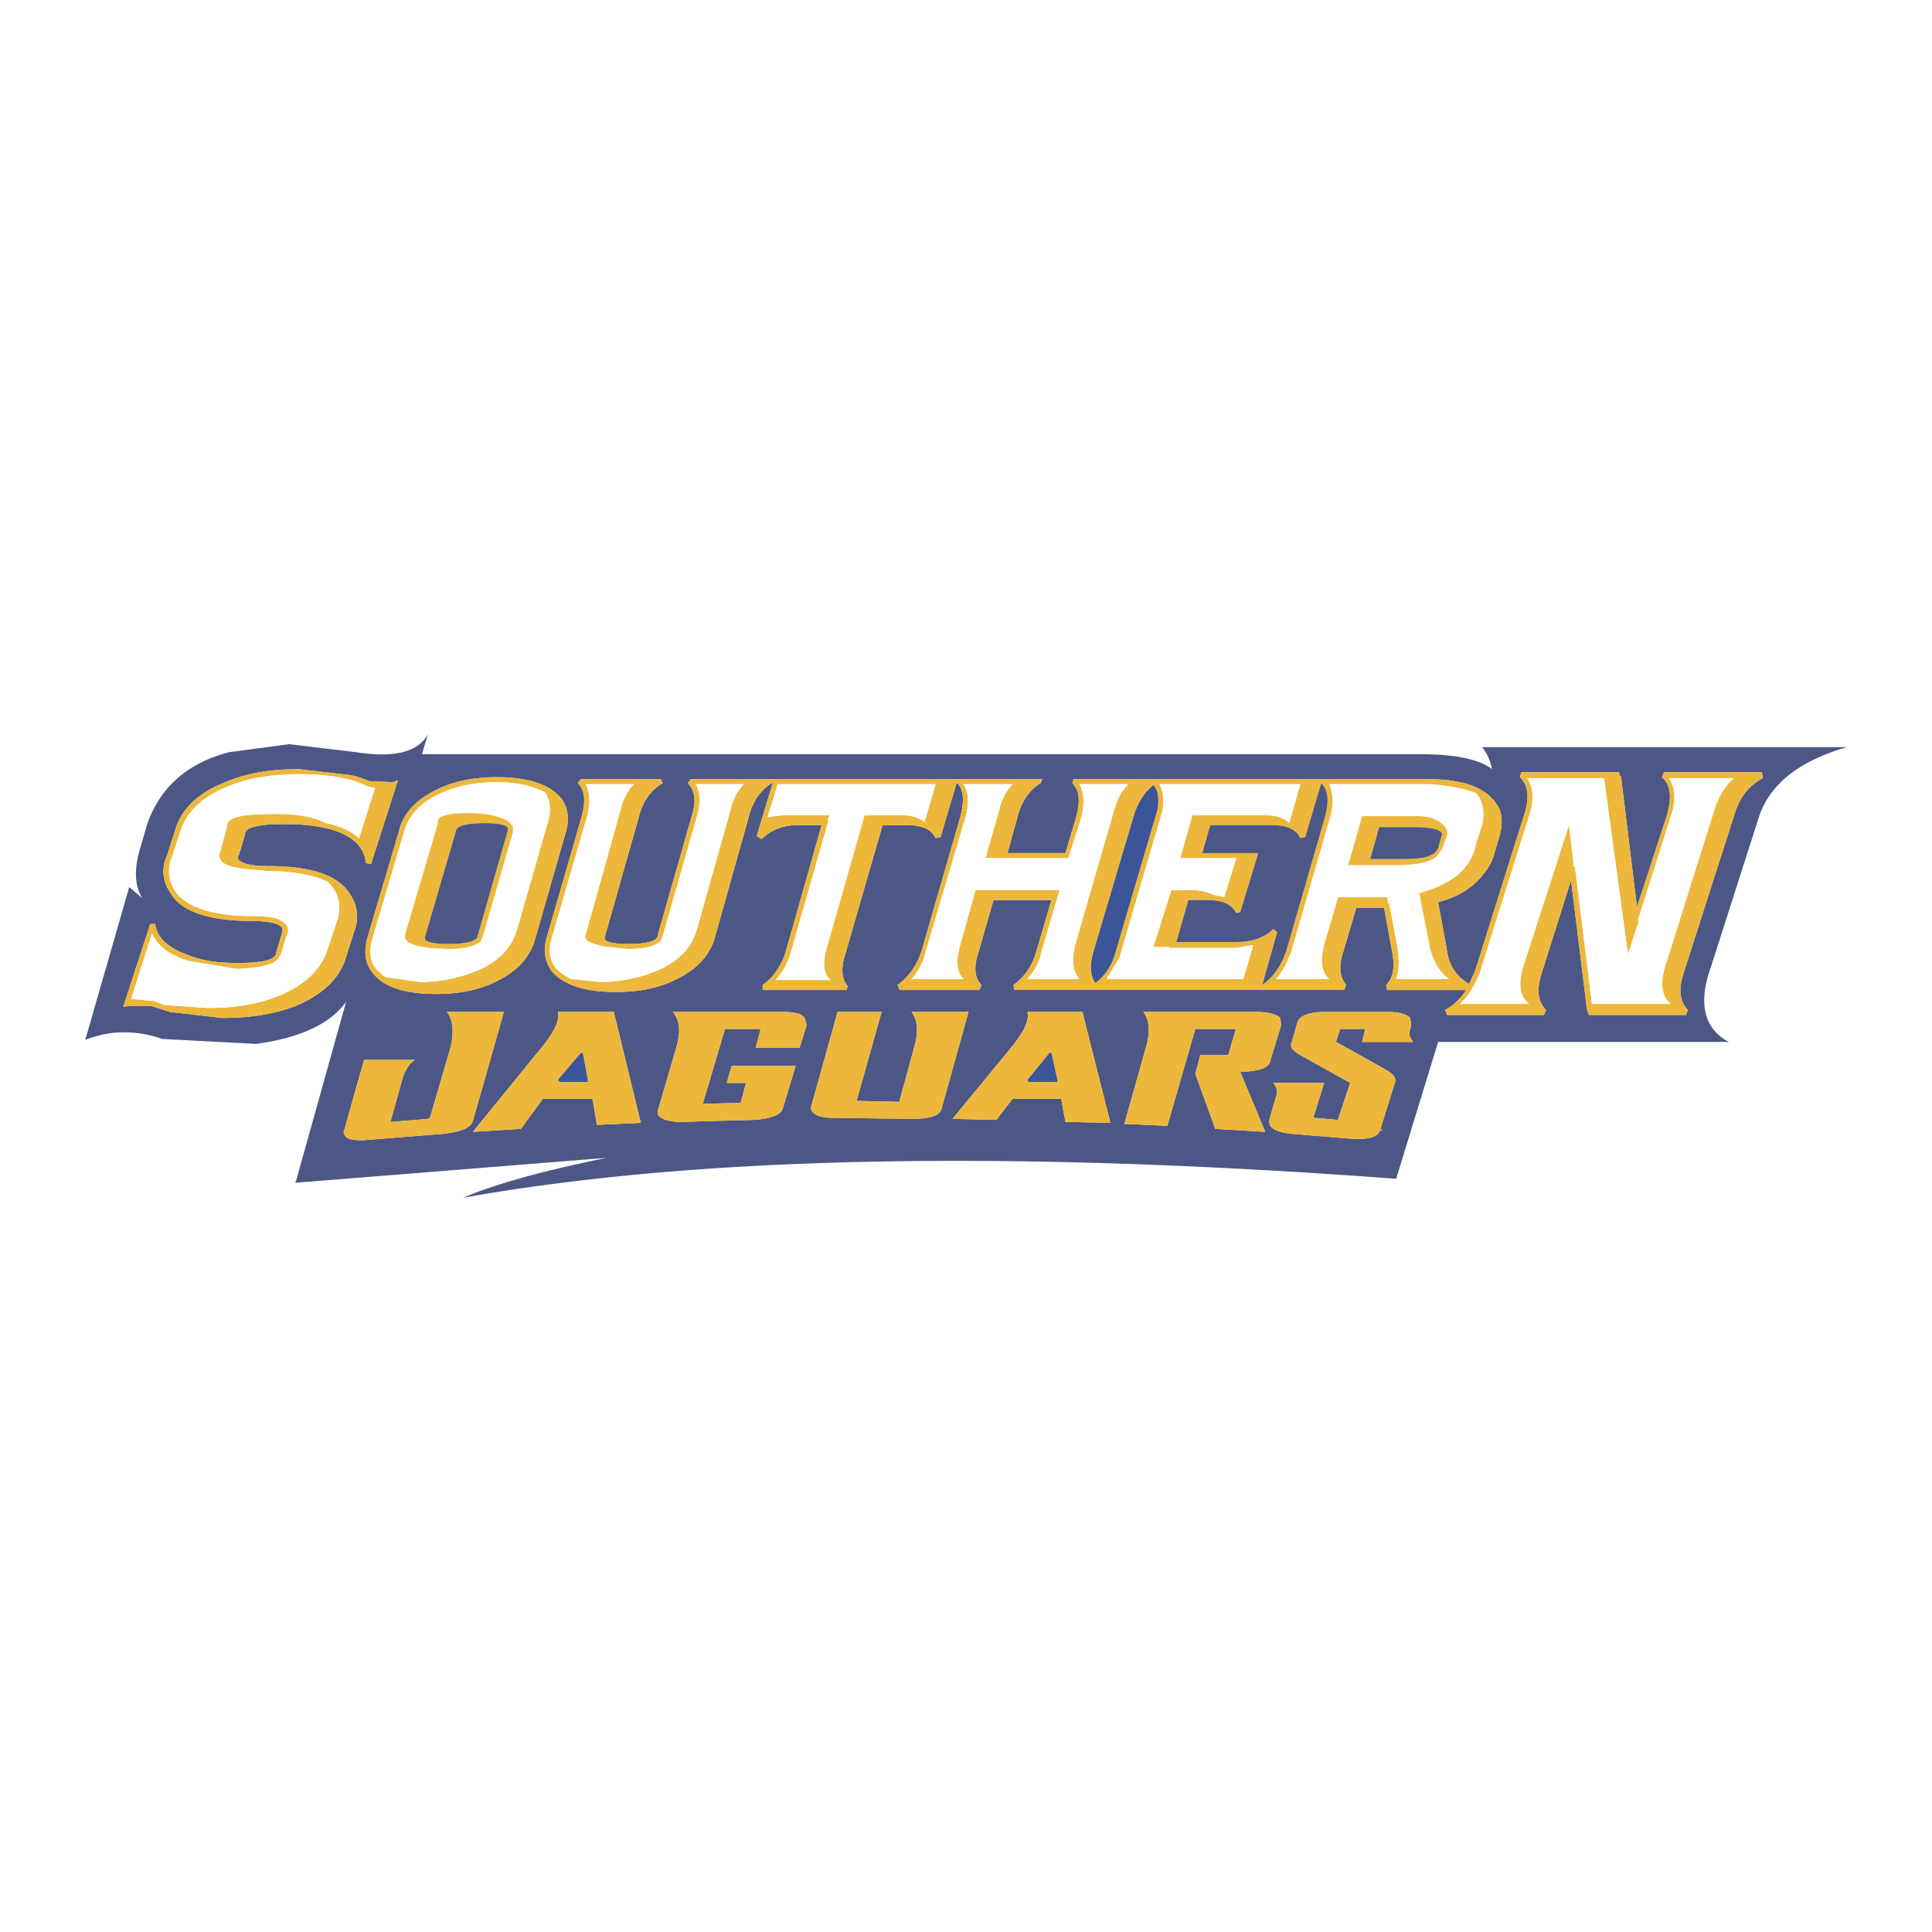 <svg xmlns="http://www.w3.org/2000/svg" width="2500" height="2500" viewBox="0 0 192.756 192.756"><g fill-rule="evenodd" clip-rule="evenodd"><path fill="#fff" d="M0 0h192.756v192.756H0V0z"/><path d="M148.863 76.739c-1.297-.997-3.688-1.495-7.277-1.495H42.099l.598-1.994c-.997 1.795-3.389 2.394-7.176 1.795l-6.68-.798-5.981.798c-4.187 1.096-6.879 3.489-8.174 7.177l-.698 2.393c-.598 1.994-.598 3.688.199 4.984l-1.295-1.097-4.387 15.252c2.492-.996 5.084-.996 7.676-.1l9.371.498c4.386-.598 7.376-1.994 8.972-4.186l-4.984 17.843-.1.2 31.103-2.492c-6.38 1.295-11.065 2.591-14.355 3.987 23.426-4.188 54.429-4.785 93.107-1.895l4.188-13.656h29.008c-2.492-1.297-3.09-3.889-1.793-7.477l4.785-14.953c1.096-3.291 3.986-5.583 8.771-6.979h-36.385c.496.601.795 1.299.994 2.195zm-10.765 13.857h-2.791l-1.297 4.387c-.498 1.496-.299 2.592.299 3.29l-.199.499h-32.896l-.1-.499c1.096-.797 1.895-1.895 2.293-3.39l1.496-5.083H99.12l-1.494 5.184c-.498 1.496-.4 2.592.299 3.29l-.199.499H89.75l-.199-.499c1.097-.797 1.895-1.895 2.393-3.39l3.888-13.458c.398-1.595.298-2.591-.3-3.289h-.1l-1.595 5.383-.498.1c-.399-.897-1.396-1.296-2.792-1.296h-2.492l-3.688 12.76c-.499 1.496-.399 2.592.198 3.29l-.1.399h-8.374v-.499c.997-.697 1.795-1.794 2.294-3.29l3.588-12.661H79.58c-1.495 0-2.691.499-3.588 1.396l-.498-.299 1.594-5.283h-.1c-1.096.698-1.894 1.794-2.292 3.39l-3.39 12.062c-.499 1.695-1.695 2.991-3.389 3.889-1.795.996-3.888 1.495-6.479 1.495-3.291 0-5.384-.799-6.48-2.193-.599-.997-.798-1.994-.399-3.29l3.489-12.063c.399-1.595.299-2.591-.399-3.289l.299-.399h7.975l.199.399c-1.196.698-1.994 1.794-2.392 3.39L60.34 93.49v.199c.101.299.897.498 2.292.498 1.894 0 2.891-.299 2.991-.797v-.099l3.39-11.863c.499-1.595.299-2.591-.399-3.289l.3-.399h35.089l-.199.399c-1.096.698-1.895 1.794-2.293 3.39l-.996 3.588h5.781l1.098-3.688c.398-1.595.299-2.591-.4-3.289l.102-.399h35.389c3.389 0 5.582.798 6.678 2.293.697.797.799 1.894.5 3.189l-.5 1.695c-.199.797-.498 1.495-1.096 2.193-.998 1.396-2.592 2.393-4.586 2.892l.896 4.884c.199 1.495.998 2.593 2.193 3.289l.6-1.296 4.883-15.55c.6-1.795.4-2.991-.398-3.788l.1-.499h9.77l.1.398h.1l1.596 13.06 2.99-9.171c.498-1.795.398-2.991-.498-3.788l.199-.499h9.77l.1.598c-1.396.698-2.393 1.994-2.891 3.788l-4.984 15.552c-.598 1.795-.398 2.991.398 3.788l-.199.498h-9.67l-.199-.498-1.596-12.959-2.891 9.171c-.598 1.795-.398 2.991.398 3.788l-.199.498h-9.67l-.199-.498a5.748 5.748 0 0 0 2.094-1.993h-7.875l-.1-.499c.697-.697.896-1.794.598-3.29l-.799-4.391zm-23.727 13.758c.4-1.496.299-2.592-.299-3.39h11.166c1.295 0 2.094.199 2.492.599l.1.697-1.098 3.589c-.1.697-1.096.996-2.791 1.097h-.199l2.492 5.981-4.984-.3-1.992-5.483.498-1.893h2.791l.697-2.394.1-.199h-4.086l-2.793 9.67-4.287-.199 2.193-7.775zm-13.357 0c1.195-1.496 1.695-2.592 1.494-3.39h5.484l2.791 11.065-4.486-.1-.398-2.193v-.101h-4.885l-1.596 2.095-4.386-.101 5.982-7.275zm28.509.796c-.598-.398-.797-.697-.697-.997l.598-2.093c.199-.698 1.098-1.097 2.793-1.097h6.18c1.195 0 1.895.199 2.293.599l.1.697-.1.499c-.199.397 0 .797.299 1.196h-5.084l.299-1.297h-2.492l-.398 1.196v.101l4.984 2.791c.697.397.996.797.896 1.196l-1.494 4.785.1-.101.1.199-.199-.099c-.199.697-1.098.996-2.793.896l-5.98-.498c-1.195-.1-1.893-.398-2.193-.798-.1-.199-.1-.398-.1-.598l.699-2.393c.199-.499 0-.897-.299-1.296h5.082l-1.096 3.488h.1l2.293.2h.1v-.101l1.197-3.588-5.188-2.887zM49.576 77.538c3.289 0 5.383.797 6.479 2.192.598.897.797 1.994.399 3.291l-3.091 10.766c-.498 1.695-1.694 2.991-3.388 3.887-1.795.997-3.888 1.495-6.48 1.495-3.29 0-5.383-.797-6.38-2.192-.698-.897-.797-1.994-.499-3.29l3.19-10.766c.398-1.695 1.595-2.991 3.29-3.887 1.794-.998 3.888-1.496 6.48-1.496zm-10.368.498l.498-.2-2.69 8.374-.499-.1c-.3-2.592-3.091-3.888-8.174-3.888-2.492 0-3.788.3-3.889.898v.099l-.597 1.994v.1h-.101v.398c.399.499 1.396.698 2.991.698 4.287 0 6.978.897 8.174 2.791.797 1.196.898 2.492.399 3.789l-.797 2.492c-.599 2.094-2.293 3.688-4.786 4.785-2.192.896-4.684 1.296-7.575 1.296l-5.185-.599-1.893-.599h.099-2.393l-.499.101 2.692-8.275h.499c.199 1.396 1.295 2.393 3.289 3.091 1.396.598 3.091.797 4.885.797 2.492 0 3.688-.299 3.888-.897v-.1l.597-1.994v-.497c-.199-.399-1.196-.698-2.891-.698-4.286 0-7.077-.897-8.173-2.692-.897-1.296-.997-2.591-.399-3.887l.798-2.492c.599-2.094 2.292-3.688 4.785-4.685 2.193-.997 4.686-1.396 7.577-1.396l5.184.599c.798.2 1.396.398 1.794.598l2.392.099zm-2.493 35.688c-1.195.1-1.994 0-2.292-.398-.1-.199-.2-.398-.1-.499l1.994-7.077h5.084c-.499.299-.897.896-1.196 1.695l-1.196 4.286v.199h.099l3.588-.3.2-.1 2.094-7.177c.299-1.496.199-2.592-.399-3.39h5.683l-3.091 10.865c-.198.698-1.195 1.098-2.99 1.297l-7.478.599zm17.446-9.37c1.196-1.496 1.694-2.592 1.495-3.39h5.583l2.692 11.065-4.387.199-.399-2.492-.1-.101H54.16l-2.192 2.991-4.786.3 6.979-8.572zm21.732-1.696h-3.589v.101l-2.193 7.376 3.689-.1h.1l.499-1.894.099-.1h-1.994l.498-1.695h6.38l-1.296 4.286c-.199.599-1.196.997-2.891 1.098l-7.178.199c-1.196 0-1.894-.199-2.292-.599-.1-.1-.1-.299-.1-.498l1.895-6.479c.399-1.496.299-2.592-.399-3.39h10.966c1.196 0 1.994.199 2.193.599l.2.697-.699 2.293h-4.385l.497-1.894zm15.351 1.696c.399-1.496.299-2.592-.299-3.39h5.682l-2.691 9.669c-.2.698-1.196.997-2.891.997l-7.775-.1c-1.197 0-1.894-.199-2.194-.598-.198-.199-.198-.398-.099-.697l2.591-9.271h4.387l-2.492 8.872 4.286.1v-.1l1.495-5.482z" fill="#4d5786"/><path d="M135.307 90.596h2.791l.797 4.387c.299 1.496.1 2.592-.598 3.29l.1.499h7.875a5.74 5.74 0 0 1-2.094 1.993l.199.498h9.67l.199-.498c-.797-.797-.996-1.993-.398-3.788l2.891-9.171 1.596 12.959.199.498h9.67l.199-.498c-.797-.797-.996-1.993-.398-3.788l4.984-15.552c.498-1.794 1.494-3.09 2.891-3.788l-.1-.598h-9.77l-.199.499c.896.797.996 1.993.498 3.788l-2.99 9.171-1.596-13.06h-.1l-.1-.398h-9.77l-.1.499c.799.797.998 1.993.398 3.788l-4.883 15.55-.6 1.296c-1.195-.696-1.994-1.794-2.193-3.289l-.896-4.884c1.994-.499 3.588-1.496 4.586-2.892.598-.698.896-1.396 1.096-2.193l.5-1.695c.299-1.296.197-2.392-.5-3.189-1.096-1.495-3.289-2.293-6.678-2.293h-35.389l-.102.399c.699.698.799 1.694.4 3.289l-1.098 3.688h-5.781l.996-3.588c.398-1.596 1.197-2.692 2.293-3.39l.199-.399H68.915l-.3.399c.698.698.897 1.694.399 3.289l-3.39 11.863v.099c-.1.499-1.097.797-2.991.797-1.395 0-2.192-.199-2.292-.498v-.199l3.39-11.962c.398-1.596 1.196-2.692 2.392-3.39l-.199-.399h-7.975l-.299.399c.698.698.798 1.694.399 3.289L54.56 93.488c-.399 1.296-.2 2.292.399 3.29 1.096 1.395 3.189 2.193 6.48 2.193 2.591 0 4.685-.499 6.479-1.495 1.694-.897 2.89-2.194 3.389-3.889l3.39-12.062c.398-1.596 1.196-2.692 2.292-3.39h.1l-1.594 5.283.498.299c.897-.897 2.093-1.396 3.588-1.396h2.393l-3.588 12.661c-.499 1.496-1.297 2.592-2.294 3.29v.499h8.374l.1-.399c-.598-.698-.697-1.794-.198-3.29l3.688-12.76h2.492c1.396 0 2.393.398 2.792 1.296l.498-.1 1.595-5.383h.1c.598.698.698 1.694.3 3.289l-3.888 13.458c-.499 1.495-1.296 2.593-2.393 3.39l.199.499h7.976l.199-.499c-.699-.697-.797-1.794-.299-3.29l1.494-5.184h5.783l-1.496 5.083c-.398 1.495-1.197 2.593-2.293 3.39l.1.499h32.896l.199-.499c-.598-.697-.797-1.794-.299-3.29l1.296-4.385zm-3.491-12.46c.699.698.799 1.794.4 3.289l-3.889 13.458c-.498 1.495-1.295 2.593-2.393 3.39l1.494-5.283-.396-.3c-.898.897-2.193 1.296-3.689 1.296h-5.98l1.195-4.187h1.895c1.494 0 2.393.398 2.891 1.295l.398-.099 1.795-5.882h-5.584l.799-2.791h6.18c1.396 0 2.393.398 2.793 1.296l.498-.1 1.593-5.382zm-2.091.098l-1.098 3.889c-.598-.598-1.496-.797-2.492-.797h-7.178l-1.195 4.286h5.582l-1.197 3.888-.996-.199c-.697-.299-1.395-.499-2.293-.499h-1.992l-1.795 5.682h1.594v.1h6.68l1.695-.299-.998 3.389h-13.656l1.295-2.093 4.287-14.654c.199-1.097.1-1.994-.299-2.692h14.056v-.001zm2.99 3.291c.398-1.297.299-2.393-.1-3.291h9.869c1.893.101 3.488.399 4.785.898.697.797.896 1.895.598 3.19l-.598 1.795c-.4 2.393-2.293 4.086-5.684 4.984l.998 5.083c.297 1.596.996 2.792 1.992 3.489h-5.283c.299-.798.299-1.694.201-2.791l-.898-4.785h-.1l-.1-.598h-4.885l-1.396 4.685c-.396 1.596-.299 2.792.5 3.489h-5.283c.697-.798 1.096-1.694 1.494-2.691l3.89-13.457zm-17.645-3.19c.498.499.598 1.395.398 2.492l-4.287 14.554c-.398 1.197-1.096 2.094-1.893 2.692-.5-.698-.6-1.695-.201-3.09l3.988-13.458c.4-1.396 1.097-2.492 1.995-3.19zm-2.492-.101c-.699.698-1.098 1.496-1.396 2.493l-3.887 13.458c-.4 1.495-.301 2.691.398 3.489h-5.186c.699-.798 1.197-1.694 1.396-2.691L105.6 89.2l.1-.398h-8.373l-1.496 5.382c-.499 1.596-.399 2.792.298 3.489h-5.184c.698-.798 1.196-1.694 1.396-2.691l3.987-13.458c.398-1.396.299-2.492-.2-3.291h4.885c-.598.698-1.096 1.496-1.295 2.493l-1.396 4.885h8.273l1.297-4.086c.299-1.297.299-2.393-.199-3.291h4.885zm60.41-.597c-.896.798-1.496 1.794-1.895 2.991l-4.885 15.55c-.598 1.796-.498 3.19.498 3.988h-7.875l-1.693-13.656h-.102l-.498-4.188-4.486 13.855c-.598 1.796-.498 3.19.498 3.988h-6.877c.896-.896 1.496-1.894 1.994-3.189l4.883-15.552c.5-1.495.5-2.791-.199-3.788h7.676l2.395 17.545 1.096-3.289-.1-.1 3.289-10.368c.498-1.495.498-2.791-.199-3.788h6.48v.001zM56.952 97.674c-.698-.398-1.296-.798-1.595-1.195-.499-.799-.698-1.695-.299-2.892l3.489-12.062c.399-1.396.298-2.492-.1-3.291h4.785c-.599.698-1.098 1.496-1.296 2.493l-3.489 12.46c-.3.599.398.997 2.192 1.297l1.994.199c1.695 0 2.792-.299 3.291-.798l.199-.499 3.39-11.862c.399-1.297.399-2.393-.099-3.291h4.784c-.598.698-1.097 1.496-1.295 2.493l-3.39 12.063c-.499 1.694-1.695 2.99-3.588 3.887a14.706 14.706 0 0 1-6.082 1.297l-2.891-.299zm35.289-15.65c-.598-.499-1.395-.698-2.493-.698H86.26l-3.689 12.959c-.499 1.595-.499 2.791.3 3.489h-5.483a7.223 7.223 0 0 0 1.496-2.692l3.788-13.258h-.1l.2-.498h-4.686l-1.495.199.997-3.291h15.751l-1.098 3.79z" fill="#ecb73b"/><path d="M132.217 81.425c.398-1.495.299-2.591-.4-3.289l-1.594 5.383-.498.1c-.4-.897-1.396-1.296-2.793-1.296h-6.18l-.799 2.791h5.584l-1.795 5.882-.398.099c-.498-.897-1.396-1.295-2.891-1.295h-1.895l-1.195 4.187h5.98c1.496 0 2.791-.399 3.689-1.296l.396.3-1.494 5.283c1.098-.797 1.895-1.895 2.393-3.39l3.89-13.459z" fill="#4d5786"/><path d="M128.627 82.123l1.098-3.889h-14.057c.398.698.498 1.596.299 2.692L111.68 95.58l-1.295 2.093h13.656l.998-3.389-1.695.299h-6.68v-.1h-1.594l1.795-5.682h1.992c.898 0 1.596.2 2.293.499l.996.199 1.197-3.888h-5.582l1.195-4.286h7.178c.997.001 1.895.2 2.493.798zM132.615 78.234c.398.898.498 1.994.1 3.291l-3.889 13.458c-.398.997-.797 1.893-1.494 2.691h5.283c-.799-.697-.896-1.894-.5-3.489l1.396-4.685h4.885l.1.598h.1l.898 4.785c.098 1.097.098 1.993-.201 2.791h5.283c-.996-.697-1.695-1.894-1.992-3.489l-.998-5.083c3.391-.898 5.283-2.592 5.684-4.984l.598-1.795c.299-1.295.1-2.393-.598-3.19-1.297-.499-2.893-.797-4.785-.898h-9.87v-.001zm1.895 8.076l1.395-4.885h5.383c1.096 0 1.895.2 2.492.698.299.199.498.498.598.797v.399l-.498 1.395-.598.798c-.697.499-1.795.697-3.191.797h-5.581v.001z" fill="#fff"/><path d="M135.904 81.425l-1.395 4.885h5.58c1.396-.1 2.494-.298 3.191-.797l.598-.798.498-1.395v-.4a1.55 1.55 0 0 0-.598-.797c-.598-.499-1.396-.698-2.492-.698h-5.382zm.799 4.286l.896-3.189h3.588c1.396 0 2.293.199 2.592.499l.1.199-.398 1.396c-.299.797-1.396 1.096-3.391 1.096h-3.387v-.001z" fill="#ecb73b"/><path d="M137.6 82.522l-.896 3.189h3.387c1.994 0 3.092-.299 3.391-1.096l.398-1.396-.1-.199c-.299-.3-1.195-.499-2.592-.499H137.6v.001z" fill="#4d5786"/><path d="M115.469 80.827c.199-1.097.1-1.994-.398-2.492-.898.698-1.596 1.794-1.994 3.19l-3.988 13.458c-.398 1.395-.299 2.392.201 3.09.797-.598 1.494-1.495 1.893-2.692l4.286-14.554z" fill="#3b5598"/><path d="M111.182 80.727c.299-.997.697-1.794 1.396-2.493h-4.885c.498.898.498 1.994.199 3.291l-1.297 4.086h-8.273l1.396-4.885c.199-.997.697-1.794 1.295-2.493h-4.885c.499.799.598 1.895.2 3.291l-3.987 13.458c-.2.997-.698 1.893-1.396 2.691h5.184c-.698-.697-.797-1.894-.298-3.489l1.496-5.382h8.373l-.1.398-1.695 5.783c-.199.997-.697 1.893-1.396 2.691h5.186c-.699-.798-.799-1.994-.398-3.489l3.885-13.458zM171.094 80.627c.398-1.196.998-2.193 1.895-2.991h-6.48c.697.997.697 2.293.199 3.788l-3.289 10.368.1.1-1.096 3.289-2.395-17.545h-7.676c.699.997.699 2.293.199 3.788l-4.883 15.552c-.498 1.296-1.098 2.293-1.994 3.189h6.877c-.996-.798-1.096-2.192-.498-3.988l4.486-13.855.498 4.188h.102l1.693 13.656h7.875c-.996-.798-1.096-2.192-.498-3.988l4.885-15.551zM55.357 96.479c.299.397.897.797 1.595 1.195l2.891.3a14.71 14.71 0 0 0 6.082-1.297c1.894-.896 3.09-2.192 3.588-3.887l3.39-12.063c.198-.997.697-1.794 1.295-2.493h-4.784c.499.898.499 1.994.099 3.291l-3.39 11.862-.199.499c-.499.499-1.596.798-3.291.798l-1.994-.199c-1.794-.3-2.492-.698-2.192-1.297l3.489-12.46c.198-.997.697-1.794 1.296-2.493h-4.785c.398.799.499 1.895.1 3.291l-3.489 12.062c-.399 1.196-.2 2.092.299 2.891zM89.749 81.326c1.098 0 1.895.199 2.493.698l1.097-3.79H77.587l-.997 3.291 1.495-.199h4.686l-.2.498h.1l-3.788 13.258a7.187 7.187 0 0 1-1.496 2.692h5.483c-.798-.698-.798-1.895-.3-3.489l3.689-12.959h3.49z" fill="#fff"/><path d="M114.072 100.964c.598.798.699 1.894.299 3.39l-2.193 7.775 4.287.199 2.793-9.67h4.086l-.1.199-.697 2.394h-2.791l-.498 1.893 1.992 5.483 4.984.3-2.492-5.981h.199c1.695-.101 2.691-.399 2.791-1.097l1.098-3.589-.1-.697c-.398-.399-1.197-.599-2.492-.599h-11.166zM102.508 100.964c.201.798-.299 1.894-1.494 3.39l-5.981 7.276 4.386.101 1.596-2.095h4.885v.101l.398 2.193 4.486.1-2.791-11.065h-5.485v-.001zm2.193 4.087h.201l.598 2.692v.199h-2.891l-.102-.199 2.194-2.692z" fill="#ecb73b"/><path fill="#3b5598" d="M104.902 105.051h-.201l-2.193 2.692.101.199h2.891v-.199l-.598-2.692z"/><path d="M128.826 104.153c-.1.3.1.599.697.997l5.186 2.892-1.197 3.588v.101h-.1l-2.293-.2h-.1l1.096-3.488h-5.082c.299.398.498.797.299 1.296l-.699 2.393c0 .199 0 .398.1.598.301.399.998.698 2.193.798l5.98.498c1.695.1 2.594-.199 2.793-.896l1.494-4.785c.1-.399-.199-.799-.896-1.196l-4.984-2.791v-.101l.398-1.196h2.492l-.299 1.297h5.084c-.299-.399-.498-.799-.299-1.196l.1-.499-.1-.697c-.398-.399-1.098-.599-2.293-.599h-6.18c-1.695 0-2.594.398-2.793 1.097l-.597 2.089z" fill="#ecb73b"/><path fill="#ecb73b" d="M137.699 112.728l.199.098-.099-.199-.1.101zM56.055 79.73c-1.096-1.395-3.19-2.192-6.479-2.192-2.592 0-4.686.498-6.48 1.495-1.695.896-2.891 2.192-3.29 3.887l-3.19 10.766c-.299 1.296-.199 2.393.499 3.29.997 1.396 3.09 2.192 6.38 2.192 2.592 0 4.685-.498 6.48-1.495 1.694-.896 2.89-2.192 3.388-3.887l3.091-10.766c.398-1.296.199-2.393-.399-3.29zm-1.695-.697c.499.797.698 1.794.299 2.991l-3.09 10.766c-.499 1.694-1.695 2.99-3.588 3.887a14.702 14.702 0 0 1-6.082 1.297l-3.489-.498-.896-.799c-.599-.797-.698-1.694-.399-2.89l3.19-10.766c.398-1.495 1.395-2.691 3.09-3.589 1.695-.896 3.688-1.395 6.181-1.395 2.092-.001 3.588.398 4.784.996z"/><path d="M54.659 82.024c.399-1.197.199-2.194-.299-2.991-1.196-.599-2.691-.997-4.784-.997-2.493 0-4.486.499-6.181 1.395-1.695.898-2.692 2.094-3.09 3.589l-3.19 10.766c-.299 1.196-.2 2.093.399 2.89l.896.799 3.489.498c2.293 0 4.287-.498 6.082-1.297 1.894-.896 3.09-2.192 3.588-3.887l3.09-10.765zm-3.988-.101l.499.499v.599l-2.991 10.367-.199.499c-.498.499-1.595.798-3.291.798l-1.693-.1c-1.795-.2-2.692-.598-2.593-1.296l3.29-11.165c-.199-.698.897-.997 3.091-.997 1.795-.001 2.991.298 3.887.796z" fill="#fff"/><path d="M51.17 82.422l-.499-.499c-.896-.499-2.093-.797-3.887-.797-2.193 0-3.29.299-3.091.997l-3.29 11.165c-.099.698.797 1.096 2.593 1.296l1.693.1c1.695 0 2.792-.299 3.291-.798l.199-.499L51.17 83.02v-.598zm-5.682.498c0-.499.997-.797 2.89-.797 1.396 0 2.193.199 2.293.498v.2L47.68 93.288l-.099.099h.099c-.099.499-1.096.797-2.991.797-1.395 0-2.192-.199-2.292-.498v-.199l3.091-10.567z" fill="#ecb73b"/><path d="M45.488 82.92l-3.09 10.567v.199c.1.299.897.498 2.292.498 1.895 0 2.892-.299 2.991-.797h-.099l.099-.099 2.991-10.467v-.2c-.1-.299-.896-.498-2.293-.498-1.894 0-2.891.299-2.891.797z" fill="#4d5786"/><path d="M39.706 77.836l-.498.2-2.392-.1c-.399-.2-.997-.398-1.794-.598l-5.184-.599c-2.891 0-5.384.399-7.577 1.396-2.492.997-4.186 2.591-4.785 4.685l-.798 2.492c-.597 1.296-.498 2.591.399 3.887 1.097 1.795 3.888 2.692 8.173 2.692 1.695 0 2.692.298 2.891.698v.498l-.597 1.994v.1c-.2.599-1.396.897-3.888.897-1.794 0-3.489-.199-4.885-.797-1.994-.698-3.09-1.695-3.289-3.091h-.499l-2.692 8.275.499-.101h2.393-.099l1.893.599 5.185.599c2.891 0 5.383-.399 7.575-1.296 2.493-1.098 4.188-2.691 4.786-4.785l.797-2.492c.499-1.297.398-2.593-.399-3.789-1.196-1.894-3.887-2.791-8.174-2.791-1.595 0-2.591-.199-2.991-.698v-.398h.101v-.1l.597-1.994v-.099c.101-.598 1.396-.898 3.889-.898 5.083 0 7.875 1.296 8.174 3.888l.499.1 2.69-8.374zm-9.869-.598c2.891 0 5.184.398 6.778 1.196l.798.199-1.595 4.984c-.798-.698-1.794-1.196-3.29-1.495-1.396-.698-3.291-.997-5.783-.897-2.791 0-4.187.399-4.087 1.196l-.698 2.593c-.398.896.499 1.495 2.593 1.693l2.192.2c2.592 0 4.586.399 5.981 1.097 1.196 1.195 1.396 2.591.798 4.186l-.798 2.393c-.598 1.994-2.093 3.489-4.486 4.585-2.192.997-4.685 1.396-7.576 1.396l-4.287-.299-.997-.399h-.1l-2.192-.199 2.093-6.58c.499 1.296 1.695 2.193 3.689 2.792l4.785.797c2.193-.099 3.588-.398 4.087-.997l.3-.498.598-1.994c.199-.198.1-.498 0-.797-.399-.698-1.495-.997-3.39-.997-4.086 0-6.678-.896-7.775-2.492-.698-1.096-.798-2.193-.299-3.489l.797-2.392c.599-1.994 2.193-3.489 4.586-4.486 2.094-.897 4.487-1.296 7.278-1.296z" fill="#ecb73b"/><path d="M36.616 78.435c-1.595-.798-3.888-1.196-6.778-1.196-2.791 0-5.184.398-7.277 1.296-2.393.997-3.987 2.492-4.586 4.486l-.797 2.392c-.499 1.296-.399 2.393.299 3.489 1.097 1.596 3.688 2.492 7.775 2.492 1.895 0 2.991.299 3.39.997.1.299.199.599 0 .797l-.598 1.994-.3.498c-.499.599-1.894.898-4.087.997l-4.785-.797c-1.994-.598-3.19-1.496-3.689-2.792l-2.093 6.58 2.192.199h.1l.997.399 4.287.299c2.891 0 5.383-.399 7.576-1.396 2.393-1.096 3.888-2.591 4.486-4.585l.798-2.393c.598-1.595.398-2.991-.798-4.186-1.396-.698-3.389-1.097-5.981-1.097l-2.192-.2c-2.094-.198-2.991-.797-2.593-1.693l.698-2.593c-.1-.797 1.296-1.196 4.087-1.196 2.492-.1 4.387.199 5.783.897 1.495.299 2.492.797 3.29 1.495l1.595-4.984-.799-.199z" fill="#fff"/><path d="M34.423 113.325c.299.398 1.097.498 2.292.398l7.477-.598c1.795-.199 2.792-.599 2.99-1.297l3.091-10.865H44.59c.598.798.698 1.894.399 3.39l-2.094 7.177-.2.1-3.588.3h-.099v-.199l1.196-4.286c.299-.799.698-1.396 1.196-1.695h-5.084l-1.994 7.077c-.099.1.001.299.101.498zM55.656 100.964c.199.798-.299 1.894-1.495 3.39l-6.979 8.573 4.786-.3 2.192-2.991h4.885l.1.101.399 2.492 4.387-.199-2.692-11.065h-5.583v-.001zm.199 6.978l-.199-.199 2.293-2.692h.199l.499 2.692v.199h-2.792z" fill="#ecb73b"/><path fill="#3b5598" d="M55.656 107.743l.199.199h2.791v-.199l-.498-2.692h-.199l-2.293 2.692z"/><path d="M72.304 102.658h3.589l-.499 1.895h4.385l.699-2.293-.2-.697c-.2-.399-.997-.599-2.193-.599H67.12c.698.798.798 1.894.399 3.39l-1.895 6.479c0 .199 0 .398.1.498.398.399 1.096.599 2.292.599l7.178-.199c1.695-.101 2.692-.499 2.891-1.098l1.296-4.286h-6.38l-.498 1.695h1.994l-.099.1-.499 1.894h-.1l-3.689.1 2.193-7.376v-.102h.001zM90.945 100.964c.598.798.698 1.894.299 3.39l-1.496 5.482v.1l-4.286-.1 2.492-8.872h-4.387l-2.591 9.271c-.1.299-.1.498.099.697.3.398.997.598 2.194.598l7.775.1c1.695 0 2.691-.299 2.891-.997l2.691-9.669h-5.681z" fill="#ecb73b"/></g></svg>